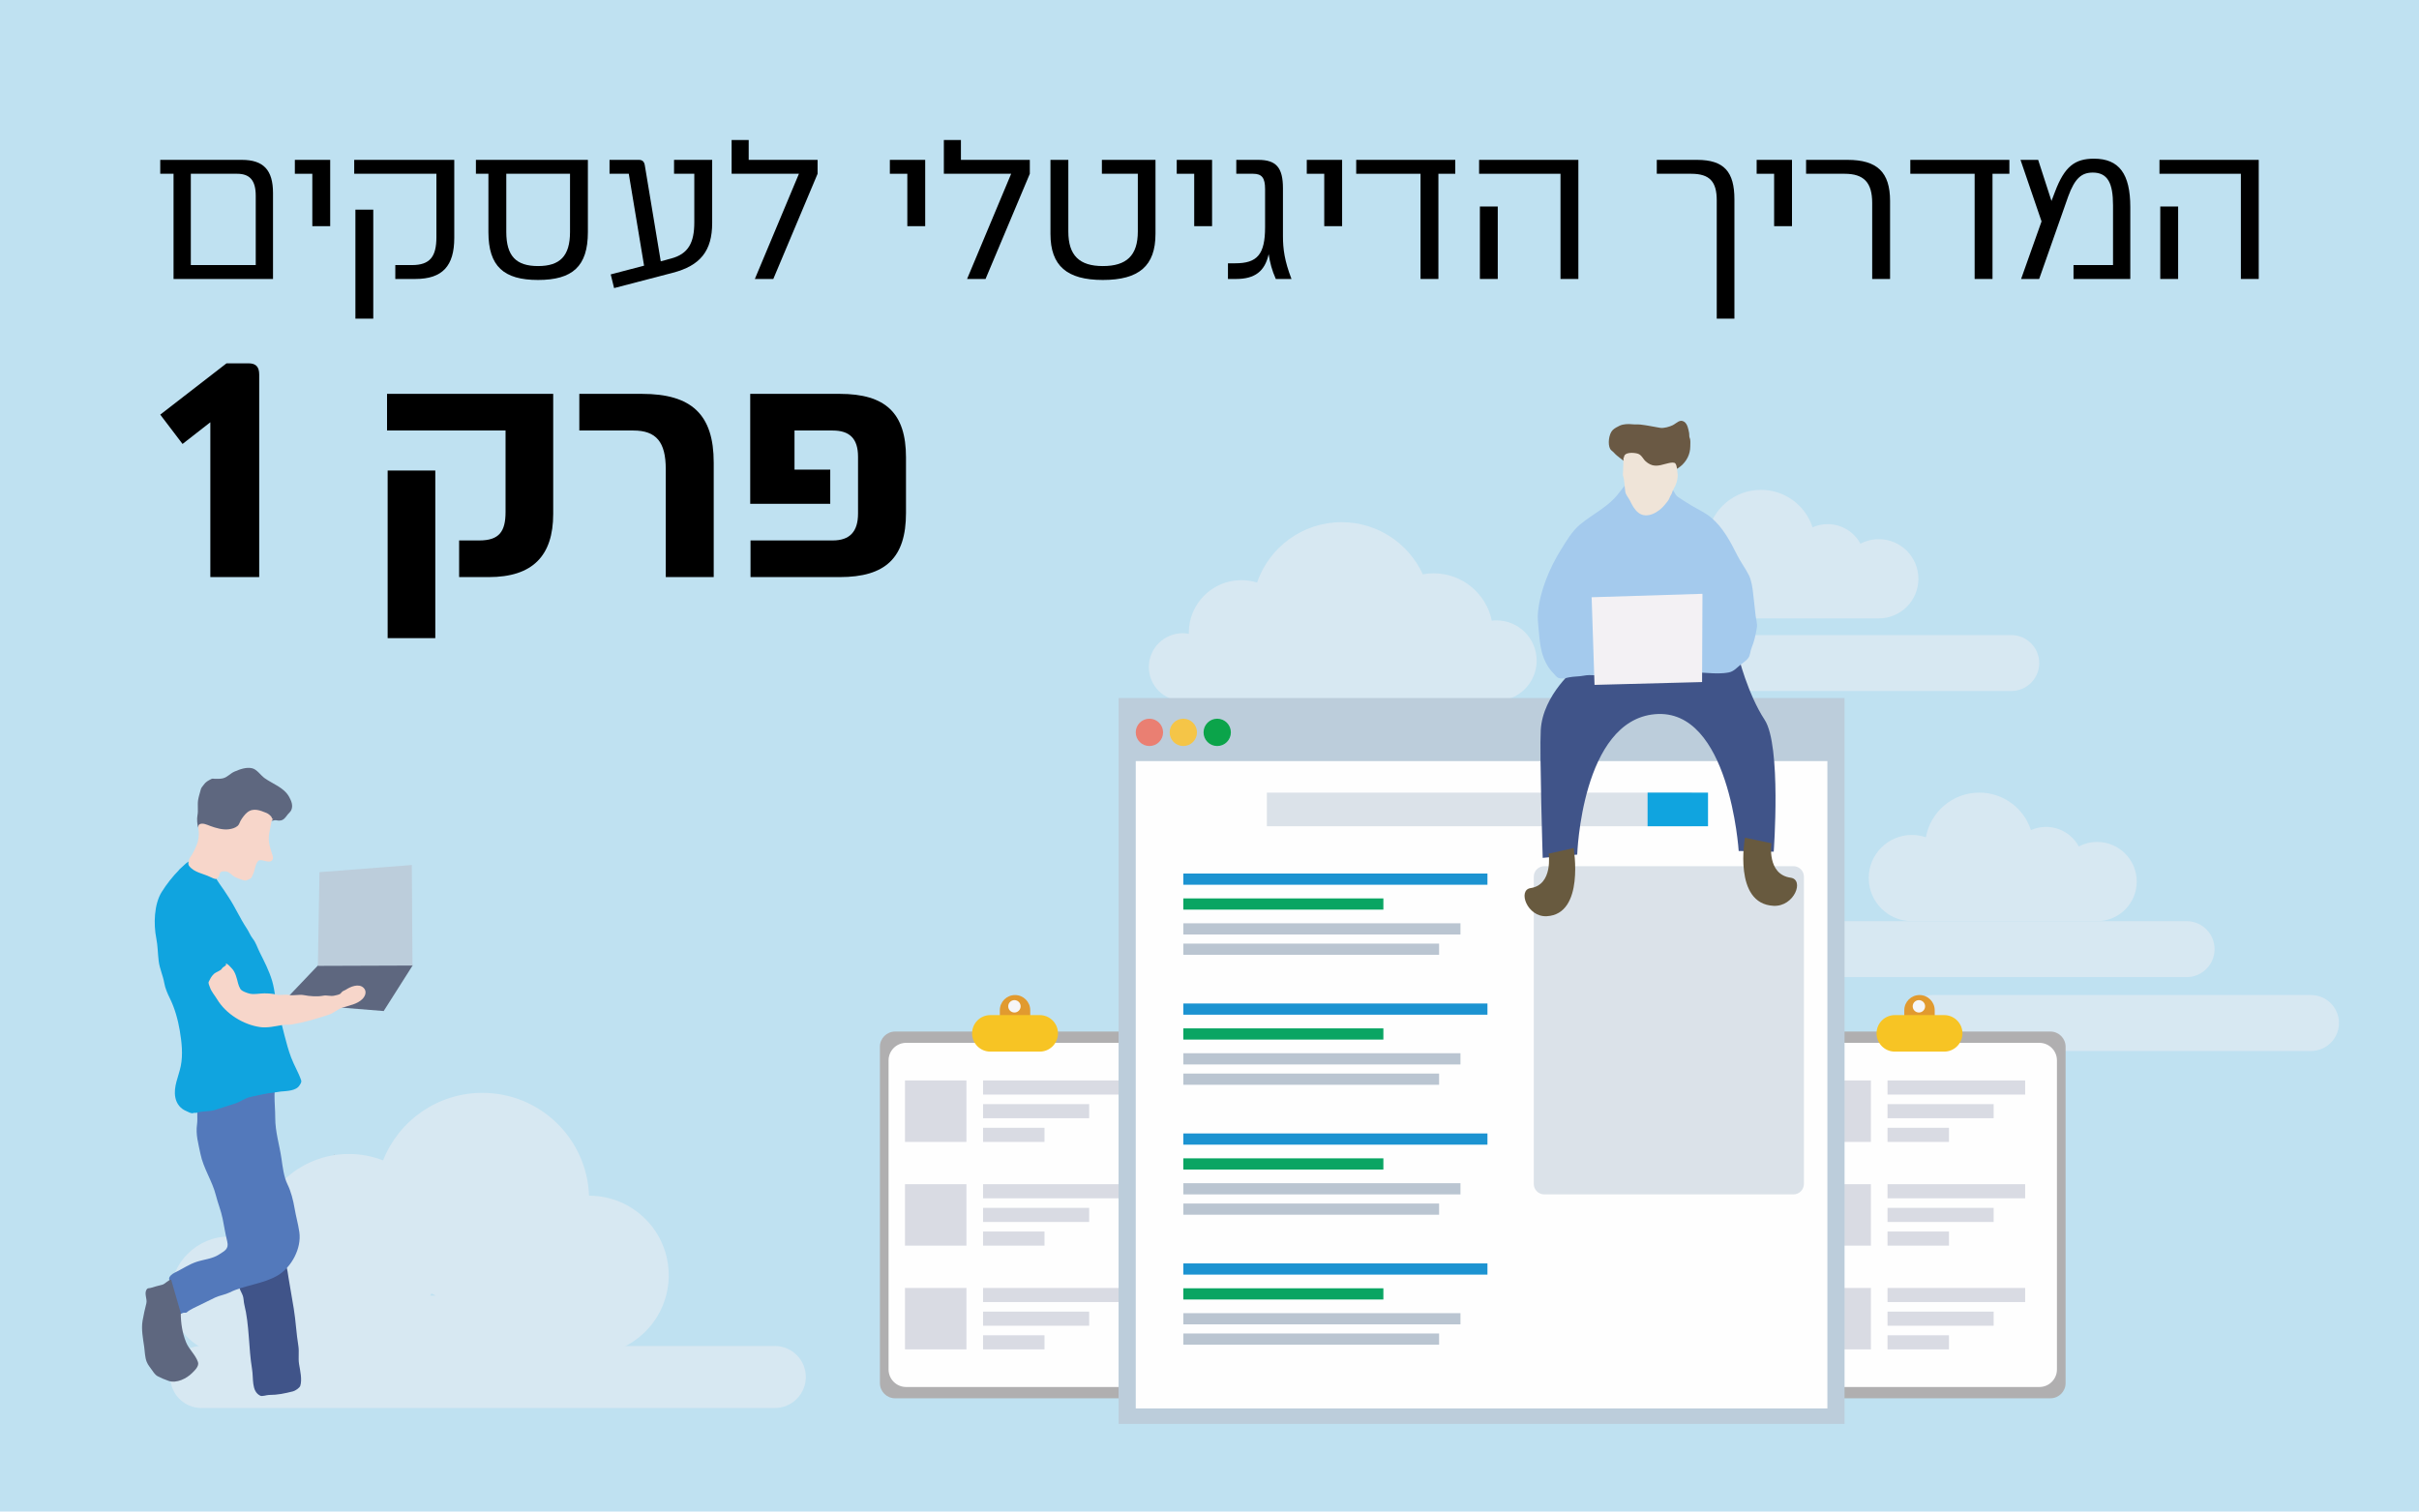 <?xml version="1.0" encoding="UTF-8"?>
<!DOCTYPE svg PUBLIC "-//W3C//DTD SVG 1.0//EN" "http://www.w3.org/TR/2001/REC-SVG-20010904/DTD/svg10.dtd">
<!-- Creator: CorelDRAW 2018 (64-Bit) -->
<svg xmlns="http://www.w3.org/2000/svg" xml:space="preserve" width="282.222mm" height="176.389mm" version="1.0" style="shape-rendering:geometricPrecision; text-rendering:geometricPrecision; image-rendering:optimizeQuality; fill-rule:evenodd; clip-rule:evenodd"
viewBox="0 0 28222.2 17638.88"
 xmlns:xlink="http://www.w3.org/1999/xlink">
 <defs>
  <style type="text/css">
   <![CDATA[
    .fil9 {fill:#FEFEFE}
    .fil27 {fill:#F7D6CA}
    .fil10 {fill:#EA7F72}
    .fil11 {fill:#F5C547}
    .fil22 {fill:#F3F1F4}
    .fil21 {fill:#EFE4D8}
    .fil0 {fill:#BFE1F1}
    .fil8 {fill:#BCCDDB}
    .fil28 {fill:#A98181}
    .fil19 {fill:#A4CAED}
    .fil20 {fill:#6A5944}
    .fil23 {fill:#685A3F}
    .fil26 {fill:#5E677F}
    .fil24 {fill:#5379BB}
    .fil25 {fill:#10A4DF}
    .fil12 {fill:#0BA44A}
    .fil18 {fill:#405489}
    .fil2 {fill:#FEFEFE;fill-rule:nonzero}
    .fil5 {fill:#F7C424;fill-rule:nonzero}
    .fil6 {fill:#F6F6F8;fill-rule:nonzero}
    .fil4 {fill:#E19A2F;fill-rule:nonzero}
    .fil16 {fill:#DBE2E9;fill-rule:nonzero}
    .fil3 {fill:#D9DBE3;fill-rule:nonzero}
    .fil7 {fill:#D7E8F2;fill-rule:nonzero}
    .fil15 {fill:#BAC5D1;fill-rule:nonzero}
    .fil1 {fill:#B0AFB0;fill-rule:nonzero}
    .fil17 {fill:#10A4DF;fill-rule:nonzero}
    .fil13 {fill:#1C93D1;fill-rule:nonzero}
    .fil14 {fill:#0AA563;fill-rule:nonzero}
    .fil29 {fill:black;fill-rule:nonzero}
   ]]>
  </style>
 </defs>
 <g id="Layer_x0020_1">
  <polygon class="fil0" points="-0.01,17638.9 28222.21,17638.9 28222.21,0 -0.01,0 "/>
  <path class="fil1" d="M13369.67 16317.44l-2926.73 0c-97.88,0 -177.1,-79.35 -177.1,-177.17l0 -3925.23c0,-97.82 79.22,-177.16 177.1,-177.16l2926.73 0c97.75,0 177.1,79.34 177.1,177.16l0 3925.23c0,97.82 -79.35,177.17 -177.1,177.17z"/>
  <path class="fil2" d="M13240.92 16185.74l-2669.29 0c-113.16,0 -204.9,-91.74 -204.9,-204.88l0 -3606.4c0,-113.15 91.74,-204.88 204.9,-204.88l2669.29 0c113.15,0 204.88,91.73 204.88,204.88l0 3606.4c0,113.14 -91.73,204.88 -204.88,204.88z"/>
  <polygon class="fil3" points="10558.39,13325.44 11275.31,13325.44 11275.31,12608.5 10558.39,12608.5 "/>
  <polygon class="fil3" points="11469.21,12773.09 13074.95,12773.09 13074.95,12608.5 11469.21,12608.5 "/>
  <polygon class="fil3" points="11469.21,13049.27 12707.32,13049.27 12707.32,12884.68 11469.21,12884.68 "/>
  <polygon class="fil3" points="11469.21,13325.44 12186.08,13325.44 12186.08,13160.84 11469.21,13160.84 "/>
  <polygon class="fil3" points="10558.39,14536.09 11275.31,14536.09 11275.31,13819.22 10558.39,13819.22 "/>
  <polygon class="fil3" points="11469.21,13983.8 13074.95,13983.8 13074.95,13819.21 11469.21,13819.21 "/>
  <polygon class="fil3" points="11469.21,14259.98 12707.32,14259.98 12707.32,14095.41 11469.21,14095.41 "/>
  <polygon class="fil3" points="11469.21,14536.09 12186.08,14536.09 12186.08,14371.5 11469.21,14371.5 "/>
  <polygon class="fil3" points="10558.39,15746.82 11275.31,15746.82 11275.31,15029.86 10558.39,15029.86 "/>
  <polygon class="fil3" points="11469.21,15194.53 13074.95,15194.53 13074.95,15029.86 11469.21,15029.86 "/>
  <polygon class="fil3" points="11469.21,15470.69 12707.32,15470.69 12707.32,15306.04 11469.21,15306.04 "/>
  <polygon class="fil3" points="11469.21,15746.82 12186.08,15746.82 12186.08,15582.22 11469.21,15582.22 "/>
  <path class="fil4" d="M11842.29 11611.79l0 0c-98.03,0 -177.43,79.42 -177.43,177.43l0 71.28c0,98.03 79.4,177.38 177.43,177.38 97.96,0 177.38,-79.35 177.38,-177.38l0 -71.28c0,-98.01 -79.42,-177.43 -177.38,-177.43z"/>
  <path class="fil5" d="M12130.33 11845.9l-576.07 0c-117.68,0 -213.09,95.4 -213.09,213.07 0,117.68 95.41,213.02 213.09,213.02l576.07 0c117.6,0 213.07,-95.34 213.07,-213.02 0,-117.67 -95.47,-213.07 -213.07,-213.07z"/>
  <path class="fil6" d="M11907.69 11743.36c0,39.97 -32.45,72.33 -72.42,72.33 -39.97,0 -72.32,-32.36 -72.32,-72.33 0,-39.97 32.35,-72.34 72.32,-72.34 39.97,0 72.42,32.37 72.42,72.34z"/>
  <path class="fil7" d="M25510.72 11402.58l-4290.12 0c-180.31,0 -326.42,-146.19 -326.42,-326.44 0,-180.31 146.11,-326.5 326.42,-326.5l4290.12 0c180.3,0 326.42,146.19 326.42,326.5 0,180.25 -146.12,326.44 -326.42,326.44z"/>
  <path class="fil7" d="M23465 8064.04l-4290.19 0c-180.25,0 -326.42,-146.11 -326.42,-326.44 0,-180.3 146.17,-326.42 326.42,-326.42l4290.19 0c180.25,0 326.42,146.12 326.42,326.42 0,180.33 -146.17,326.44 -326.42,326.44z"/>
  <path class="fil7" d="M26962.09 12264.71l-4418.47 0c-180.25,0 -326.42,-146.17 -326.42,-326.5 0,-180.31 146.17,-326.42 326.42,-326.42l4418.47 0c180.31,0 326.43,146.11 326.43,326.42 0,180.33 -146.12,326.5 -326.43,326.5z"/>
  <path class="fil7" d="M17458.6 7239.58c-18.28,0 -36.24,1.3 -53.99,3.35 -64.68,-315.3 -343.72,-552.42 -678.15,-552.42 -43.18,0 -85.43,4.19 -126.46,11.72 -164.65,-358.99 -526.92,-608.5 -947.77,-608.5 -457.4,0 -845.69,294.65 -986.1,704.43 -57.99,-18.22 -119.71,-28.05 -183.65,-28.05 -338.42,0 -612.77,274.34 -612.77,612.69l0.39 13.45c-23.38,-4.33 -47.38,-6.89 -72,-6.89 -217.92,0 -394.57,176.65 -394.57,394.64 0,217.92 176.65,394.57 394.57,394.57l3660.5 0c259.28,0 469.47,-210.2 469.47,-469.53 0,-259.26 -210.19,-469.46 -469.47,-469.46z"/>
  <path class="fil7" d="M24466.89 9825.13c-77.25,0 -150.06,19.07 -214.06,52.62 -73.45,-135.88 -217.14,-228.21 -382.46,-228.21 -62.57,0 -122,13.37 -175.79,37.22 -82.63,-253.71 -320.93,-437.17 -602.22,-437.17 -311.54,0 -570.36,225.06 -623.24,521.49 -51.37,-17.75 -106.53,-27.45 -163.94,-27.45 -277.8,0 -503,225.2 -503,503.02 0,277.79 225.2,502.99 503,502.99l2161.71 0c255.34,0 462.24,-206.9 462.24,-462.19 0,-255.32 -206.9,-462.32 -462.24,-462.32z"/>
  <path class="fil7" d="M21919.4 6292.08c-77.32,0 -150.05,19 -214.06,52.54 -73.45,-135.83 -217.14,-228.15 -382.46,-228.15 -62.57,0 -122.06,13.3 -175.79,37.14 -82.63,-253.69 -320.93,-437.08 -602.22,-437.08 -311.54,0 -570.36,225.05 -623.23,521.42 -51.43,-17.7 -106.54,-27.47 -164.01,-27.47 -277.81,0 -503.01,225.2 -503.01,503.02 0,277.89 225.2,503.09 503.01,503.09l2161.77 0c255.27,0 462.25,-207 462.25,-462.27 0,-255.34 -206.98,-462.24 -462.25,-462.24z"/>
  <path class="fil1" d="M23922.01 16317.44l-2926.74 0c-97.88,0 -177.09,-79.35 -177.09,-177.17l0 -3925.23c0,-97.82 79.21,-177.16 177.09,-177.16l2926.74 0c97.75,0 177.09,79.34 177.09,177.16l0 3925.23c0,97.82 -79.34,177.17 -177.09,177.17z"/>
  <path class="fil2" d="M23793.26 16185.74l-2669.29 0c-113.17,0 -204.9,-91.74 -204.9,-204.88l0 -3606.4c0,-113.15 91.73,-204.88 204.9,-204.88l2669.29 0c113.15,0 204.88,91.73 204.88,204.88l0 3606.4c0,113.14 -91.73,204.88 -204.88,204.88z"/>
  <polygon class="fil3" points="21110.72,13325.44 21827.65,13325.44 21827.65,12608.5 21110.72,12608.5 "/>
  <polygon class="fil3" points="22021.55,12773.09 23627.29,12773.09 23627.29,12608.5 22021.55,12608.5 "/>
  <polygon class="fil3" points="22021.55,13049.27 23259.65,13049.27 23259.65,12884.68 22021.55,12884.68 "/>
  <polygon class="fil3" points="22021.55,13325.44 22738.42,13325.44 22738.42,13160.84 22021.55,13160.84 "/>
  <polygon class="fil3" points="21110.72,14536.09 21827.65,14536.09 21827.65,13819.22 21110.72,13819.22 "/>
  <polygon class="fil3" points="22021.55,13983.8 23627.29,13983.8 23627.29,13819.21 22021.55,13819.21 "/>
  <polygon class="fil3" points="22021.55,14259.98 23259.65,14259.98 23259.65,14095.41 22021.55,14095.41 "/>
  <polygon class="fil3" points="22021.55,14536.09 22738.42,14536.09 22738.42,14371.5 22021.55,14371.5 "/>
  <polygon class="fil3" points="21110.72,15746.82 21827.65,15746.82 21827.65,15029.86 21110.72,15029.86 "/>
  <polygon class="fil3" points="22021.55,15194.53 23627.29,15194.53 23627.29,15029.86 22021.55,15029.86 "/>
  <polygon class="fil3" points="22021.55,15470.69 23259.65,15470.69 23259.65,15306.04 22021.55,15306.04 "/>
  <polygon class="fil3" points="22021.55,15746.82 22738.42,15746.82 22738.42,15582.22 22021.55,15582.22 "/>
  <path class="fil4" d="M22394.63 11611.79l0 0c-98.03,0 -177.43,79.42 -177.43,177.43l0 71.28c0,98.03 79.4,177.38 177.43,177.38 97.95,0 177.37,-79.35 177.37,-177.38l0 -71.28c0,-98.01 -79.42,-177.43 -177.37,-177.43z"/>
  <path class="fil5" d="M22682.66 11845.9l-576.06 0c-117.68,0 -213.09,95.4 -213.09,213.07 0,117.68 95.41,213.02 213.09,213.02l576.06 0c117.6,0 213.07,-95.34 213.07,-213.02 0,-117.67 -95.47,-213.07 -213.07,-213.07z"/>
  <path class="fil6" d="M22460.02 11743.36c0,39.97 -32.44,72.33 -72.41,72.33 -39.97,0 -72.33,-32.36 -72.33,-72.33 0,-39.97 32.36,-72.34 72.33,-72.34 39.97,0 72.41,32.37 72.41,72.34z"/>
  <polygon class="fil8" points="13050.36,16615.82 21520.24,16615.82 21520.24,8145.95 13050.36,8145.95 "/>
  <polygon class="fil9" points="13250.73,16435.9 21319.93,16435.9 21319.93,8881.69 13250.73,8881.69 "/>
  <path class="fil10" d="M13569.55 8546.48c0,88.06 -71.36,159.41 -159.41,159.41 -88.06,0 -159.41,-71.35 -159.41,-159.41 0,-88 71.35,-159.36 159.41,-159.36 88.05,0 159.41,71.36 159.41,159.36z"/>
  <path class="fil11" d="M13965.05 8546.48c0,88.06 -71.43,159.41 -159.41,159.41 -88.08,0 -159.36,-71.35 -159.36,-159.41 0,-88 71.28,-159.36 159.36,-159.36 87.98,0 159.41,71.36 159.41,159.36z"/>
  <path class="fil12" d="M14360.53 8546.48c0,88.06 -71.34,159.41 -159.42,159.41 -88,0 -159.34,-71.35 -159.34,-159.41 0,-88 71.34,-159.36 159.34,-159.36 88.08,0 159.42,71.36 159.42,159.36z"/>
  <polygon class="fil13" points="13805.64,10324.67 17353.85,10324.67 17353.85,10193.88 13805.64,10193.88 "/>
  <polygon class="fil14" points="13805.64,10614.93 16139.76,10614.93 16139.76,10484.14 13805.64,10484.14 "/>
  <polygon class="fil15" points="13805.64,10905.19 17039.05,10905.19 17039.05,10774.33 13805.64,10774.33 "/>
  <polygon class="fil15" points="13805.64,11142.26 16789.76,11142.26 16789.76,11011.47 13805.64,11011.47 "/>
  <polygon class="fil13" points="13805.64,11841.24 17353.85,11841.24 17353.85,11710.45 13805.64,11710.45 "/>
  <polygon class="fil14" points="13805.64,12131.5 16139.76,12131.5 16139.76,12000.71 13805.64,12000.71 "/>
  <polygon class="fil15" points="13805.64,12421.76 17039.05,12421.76 17039.05,12290.93 13805.64,12290.93 "/>
  <polygon class="fil15" points="13805.64,12658.83 16789.76,12658.83 16789.76,12528.04 13805.64,12528.04 "/>
  <polygon class="fil13" points="13805.64,13357.81 17353.85,13357.81 17353.85,13227.02 13805.64,13227.02 "/>
  <polygon class="fil14" points="13805.64,13648.07 16139.76,13648.07 16139.76,13517.32 13805.64,13517.32 "/>
  <polygon class="fil15" points="13805.64,13938.33 17039.05,13938.33 17039.05,13807.5 13805.64,13807.5 "/>
  <polygon class="fil15" points="13805.64,14175.4 16789.76,14175.4 16789.76,14044.63 13805.64,14044.63 "/>
  <polygon class="fil13" points="13805.64,14874.36 17353.85,14874.36 17353.85,14743.61 13805.64,14743.61 "/>
  <polygon class="fil14" points="13805.64,15164.64 16139.76,15164.64 16139.76,15033.85 13805.64,15033.85 "/>
  <polygon class="fil15" points="13805.64,15454.83 17039.05,15454.83 17039.05,15324.07 13805.64,15324.07 "/>
  <polygon class="fil15" points="13805.64,15691.97 16789.76,15691.97 16789.76,15561.18 13805.64,15561.18 "/>
  <path class="fil16" d="M20923.27 13938.33l-2906.03 0c-67.81,0 -122.84,-55.03 -122.84,-122.84l0 -3584.58c0,-67.88 55.03,-122.86 122.84,-122.86l2906.03 0c67.81,0 122.86,54.98 122.86,122.86l0 3584.58c0,67.81 -55.05,122.84 -122.86,122.84z"/>
  <polygon class="fil16" points="14780.33,9642 19737.8,9642 19737.8,9249.62 14780.33,9249.62 "/>
  <polygon class="fil17" points="19222.19,9642 19927.34,9642 19927.34,9249.62 19222.19,9249.62 "/>
  <path class="fil18" d="M18397.34 7785.19c0,0 -399.1,315.94 -421.78,737.24 -14.47,268.64 23.01,1488.65 23.01,1488.65l402.63 -38.18c0,0 50.84,-1562.11 906.17,-1638.52 871.76,-77.71 977.72,1596.45 977.72,1596.45l408.59 8.19c0,0 91.48,-1238.44 -106.22,-1539.77 -197.74,-301.33 -306.51,-744.26 -306.51,-744.26l-1883.61 130.2z"/>
  <path class="fil19" d="M18986.96 5620.86c0,10.68 -15.06,24.83 -21.54,33.49 -26.49,35.31 -54.59,67.29 -81.39,102.99 -117.48,156.66 -299.44,238.31 -449.93,363.79 -93.97,78.28 -156.87,188.29 -220.23,289.54 -133.93,214.31 -245.05,478.88 -270.4,732.33 -6.56,65.06 0.72,134.45 7.13,198.66 13.37,133.6 20.11,262.61 81.44,385.34 26.02,52.08 52.56,90.88 93.31,131.63 16.57,16.58 34.48,44.94 57.47,52.61 44.61,14.94 78.95,1.97 124.42,-7.15 55.5,-11.07 114.41,-7.98 169.96,-19.13 84.53,-16.9 173.51,4.66 258.49,-4.77 96.45,-10.75 204.23,-28.9 301.53,-19.21 210.4,21.1 431.19,9.12 641.39,-11.92 162.88,-16.31 332.01,29.81 493.06,-2.41 59.36,-11.87 98.03,-61.54 143.55,-95.73 29.1,-21.77 60.08,-43.31 81.39,-71.82 24.88,-33.16 22.6,-80.46 38.33,-117.22 31.5,-73.71 49.13,-158.69 62.16,-236.99 7.81,-46.4 -8.71,-93.7 -14.28,-138.78 -10.68,-85.04 -20.24,-170.69 -28.75,-256.05 -6.76,-67.75 -19.59,-156.53 -50.26,-217.8 -40.56,-81.19 -96.06,-153.85 -136.42,-234.56 -78.43,-156.93 -167.21,-324.01 -303.95,-437.96 -68.53,-57.13 -159.02,-98.34 -234.5,-143.68 -51.37,-30.74 -101.82,-63.04 -150.83,-95.67 -41.87,-27.97 -51.17,-92.59 -95.73,-114.93 -54.77,-27.32 -159.1,-68 -236.94,-55.03 -60.86,10.16 -124.62,16.17 -184.3,31.13 -21.17,5.31 -54.58,21.54 -71.82,21.54l-2.36 -62.24z"/>
  <path class="fil20" d="M18970.91 5402.94c-44.55,-44.42 -99.45,-72.54 -141.99,-121.15 -13.3,-15.21 -33.34,-25.5 -43.24,-43.26 -30.33,-54.56 -16.25,-174.21 29.42,-219.81 20.97,-20.97 56.23,-39.71 83.03,-51.97 42.31,-19.18 101.02,-20.5 145.44,-15.58 32.04,3.6 64.88,-0.07 96.97,3.47 77.14,8.58 153.32,25.54 228.41,38.06 44.23,7.34 113.82,-14.47 147.18,-31.11 43.03,-21.56 82.61,-73.59 133.26,-39.78 38.93,25.89 48.62,87.27 57.13,129.73 3.34,16.85 -0.65,43.7 6.89,58.91 12.06,24.04 6.95,69.39 6.95,96.97 0,190.73 -177.77,328.73 -366.93,309.78 -52.29,-5.23 -117.48,-20.7 -166.23,-41.54 -39.51,-16.96 -77.58,-43.76 -117.68,-57.13 -39.51,-13.17 -69.65,-55.37 -114.26,-55.37l15.65 39.78z"/>
  <path class="fil21" d="M18941.42 5338.92c0,53.34 -5.16,104.51 -5.16,157.52 0,16.51 -5.19,41.73 0,57.13 18.33,55.03 16.12,126.19 25.94,185.16 6.02,36.1 37.67,70.18 53.66,102.15 27.32,54.59 50.26,103.21 98.68,141.92 99.72,79.75 241.19,-8.51 306.38,-90.03 23.13,-28.88 48.61,-54.12 60.53,-90.02 6.09,-18.15 21.23,-34.53 26.02,-53.6 7.01,-27.97 28.31,-58.04 39.84,-84.85 17.55,-41.08 31.78,-96.24 24.18,-141.91 -6.29,-37.56 -3.54,-81.45 -24.18,-112.5 -12.31,-18.56 -55.49,-10.36 -72.73,-6.95 -66.44,13.3 -127.58,42.98 -195.57,25.95 -32.45,-8.06 -76.8,-37.09 -96.99,-64.02 -22.74,-30.33 -40.03,-62.37 -81.32,-72.66 -45.39,-11.35 -154.02,-18.74 -154.02,46.71l-5.26 0z"/>
  <polygon class="fil22" points="18569.4,6969.62 18603.2,7992.22 19858.08,7959.4 19862.46,6929.6 "/>
  <path class="fil23" d="M18068.35 9961.88c0,0 53.92,362.33 -211.25,401.91 -153.63,22.86 -40.49,340 188.45,328.07 446.72,-23.27 313.79,-795.17 313.79,-795.17l-290.99 65.19z"/>
  <path class="fil23" d="M20667.22 9840.53c0,0 -57.34,362.47 224.34,402.05 162.94,22.86 42.85,340 -200.11,328.06 -474.24,-23.31 -333.18,-795.23 -333.18,-795.23l308.95 65.12z"/>
  <path class="fil7" d="M2349.15 16430.74l6690.53 0c199.8,0 361.83,-161.95 361.83,-361.81 0,-199.85 -162.03,-361.79 -361.83,-361.79l-6690.53 0c-199.86,0 -361.81,161.94 -361.81,361.79 0,199.86 161.95,361.81 361.81,361.81z"/>
  <path class="fil7" d="M5018.61 15119.71l65.8 0c-17.13,-8.27 -34.14,-16.92 -50.75,-26 -4.88,8.71 -9.96,17.44 -15.05,26zm-2340.56 -690.7c106.38,0 206.76,24.76 296.74,67.68 35.2,-574.78 512.33,-1030.2 1096.05,-1030.2 140.6,0 274.88,26.72 398.41,74.87 182.41,-461.56 632.16,-788.21 1158.59,-788.21 672.69,0 1220.55,533.39 1244.41,1200.33l1.14 -0.06c512.82,0 928.54,415.68 928.54,928.53 0,512.78 -415.72,928.53 -928.54,928.53l-4195.34 0c-381.47,0 -690.71,-309.3 -690.71,-690.77 0,-381.49 309.24,-690.7 690.71,-690.7z"/>
  <path class="fil18" d="M3325.97 14727.99c0,-7.55 9.14,38.56 14.02,50.68 14.31,35.74 18.88,88.17 25.34,126.67 20.26,121.7 41.55,243.5 61.95,365.86 23.96,143.93 29.47,289.39 53.46,433.41 11.61,69.56 -3.22,143.99 8.42,213.86 11.75,70.36 37.83,182 14.08,253.3 -8.42,25.2 -58.61,58.24 -84.38,64.7 -97.02,24.25 -177.35,42.2 -281.49,42.2 -25.71,0 -78,20.18 -101.3,8.48 -104.72,-52.34 -76.68,-198.46 -95.72,-312.4 -40.89,-245.75 -29.91,-510.89 -90.04,-751.41 -8.28,-33.12 -6.18,-69.06 -16.86,-101.3 -19.46,-58.18 -82.12,-128.99 -22.5,-188.61 103.54,-103.54 214.89,-188.09 362.96,-225.12 34.71,-8.64 140.74,1.09 140.74,33.76l11.32 -14.08z"/>
  <path class="fil24" d="M2301.81 12952.12c0,-2.32 0,37.84 0,50.69 0,35.65 2.3,79.74 -2.76,115.32 -17.73,123.82 15.83,228.33 39.36,346.18 33.9,169.21 138.85,318.81 180.16,484.09 23.1,92.59 60.28,180.39 78.8,272.98 17.36,86.85 31.95,178.66 53.44,264.57 22.81,91.27 -31.95,111.41 -92.8,152 -79.02,52.64 -178.51,58.52 -264.64,87.2 -85.62,28.55 -153.22,75.24 -227.95,112.64 -38.49,19.25 -71.82,33.93 -89.98,70.37 -9.3,18.38 9.95,50.99 16.84,64.63 24.34,48.81 28.62,111.27 47.78,168.93 22.01,65.79 13.88,146.03 56.3,188.58 7.33,7.21 31.21,-5.72 36.6,-8.48 14.46,-7.2 36.52,2.9 47.85,-8.44 14.3,-14.31 47.05,-33.39 70.38,-45.02 86.62,-43.35 175.16,-84.75 258.88,-126.64 45.18,-22.58 116.84,-33.12 168.92,-59.12 171.46,-85.76 393.6,-98.26 562.89,-199.79 159.77,-95.84 277.27,-315.96 250.47,-503.76 -13.65,-95.56 -40.45,-186.57 -56.28,-281.41 -14.6,-87.28 -42.27,-197.08 -81.71,-275.82 -42.84,-85.9 -57,-205.3 -70.3,-298.33 -23.59,-165.28 -73.2,-309.79 -73.2,-481.32 0,-85.33 -8.42,-170.43 -8.42,-256.07 0,-29.85 2.84,-57.95 2.84,-87.28 0,-14.02 0,-56.28 0,-42.2l-903.47 295.5z"/>
  <path class="fil25" d="M2085.74 10152.3l-1.3 -0.37 1.3 0.37zm444.67 114.59c-2.76,-19.1 -13.59,-52.57 -17.29,-67.39 -6.96,-27.9 -2.54,-57.74 -9.51,-85.7 -17.5,-70.07 -111.76,-114.08 -179.08,-102.91 -60.93,10.17 -125.42,34.07 -169.58,78.15 -14.88,14.88 -32.9,29.04 -47.63,43.78l-21.58 19.48 15.54 4.42 -13.36 -3.05c-73.26,73.27 -145.16,165.37 -201.22,255.12 -90.41,144.59 -95.78,378.22 -63.26,540.74 17.36,86.77 17.15,178.93 28.1,266.81 10.97,87.86 51.2,171.52 65.5,257.5 9.16,54.7 38.5,123.76 63.26,173.21 58.03,116.2 95.87,252.07 117.07,379.22 22.52,135.37 38.85,278.36 11.61,414.39 -23.59,118.22 -88.43,240.87 -63.17,367.45 15.11,75.38 61.01,131.09 131.08,159.19 18.65,7.47 57.01,32.32 79.59,21.05 10.54,-5.22 23.9,1.38 35.16,-2.38 71.02,-23.61 152.35,-11.7 222.36,-35.02 79.59,-26.57 155.48,-48.72 234.06,-74.93 57.66,-19.25 111.84,-62.68 173.2,-74.95 91.2,-18.16 182.06,-42.92 276.24,-51.49 25.94,-2.32 51.34,-9.3 77.28,-11.69 67.4,-6.11 180.45,-6.54 219.95,-72.54 10.46,-17.29 26.29,-35.96 18.82,-58.55 -30.51,-91.21 -82.42,-174.21 -117.07,-266.87 -62.74,-167.25 -93.83,-343.71 -145.17,-514.88 -37.09,-123.9 -40.37,-258.68 -77.19,-381.55 -34.79,-115.92 -91.65,-225.43 -145.17,-332.46 -25.92,-51.93 -43.79,-112.06 -79.59,-156.86 -28.69,-35.96 -44.67,-81.04 -70.23,-119.33 -78.87,-118.43 -135.35,-249.95 -215.31,-369.86 -34.44,-51.63 -66.01,-102.89 -103.05,-152.13 -10.91,-14.68 -19.68,-31.02 -30.36,-45.97z"/>
  <path class="fil26" d="M3116.17 9571.62c16.05,0 47.63,10.95 66.22,4.8 12.15,-4.08 33.84,-6.55 46.85,-3.28 17.65,4.43 44.51,4 61.37,-3.19 34.27,-14.67 46.4,-43.06 69.5,-69.51 13.73,-15.61 30.36,-28.91 38.78,-48.44 22.79,-53.15 -0.08,-107.03 -25.86,-153.45 -60.99,-109.8 -189.32,-149.08 -285.91,-218.08 -45.31,-32.38 -88.74,-101.01 -143.79,-114.74 -68.98,-17.21 -145.74,11.92 -208.43,38.78 -47.49,20.34 -80.81,64.64 -132.44,77.57 -29.85,7.47 -61.59,6.46 -93.69,6.46 -9.3,0 -30.42,-4.22 -38.78,0 -39.73,19.83 -70.67,34.85 -96.96,74.29 -9.14,13.8 -24.91,28.47 -29.04,45.25 -10.61,42.26 -25.06,82.43 -32.32,125.98 -9.86,59.19 3.7,123.68 -8.05,182.58 -7.35,36.89 -4.08,112.99 11.32,143.79 11.4,22.81 47.63,25.42 67.83,35.51 59.04,29.56 117.79,60.93 184.18,77.56 36.95,9.22 80.96,6.47 119.52,6.47 100.8,0 201.73,-12.79 276.25,-87.29 35.88,-35.88 84.75,-121.06 143.71,-121.06 7.41,0 66.24,-10.02 66.24,-1.67l-56.5 1.67z"/>
  <path class="fil27" d="M3187.33 9547.87c0,12.7 -18.79,26.43 -20.98,41.97 -11.17,77.85 -40.88,161.88 -27.46,242.33 7.21,43.35 19.91,87.45 33.93,129.2 7.55,22.8 20.83,52.94 4.86,74.37 -38.27,50.91 -130.49,-23.1 -164.85,11.26 -35.22,35.28 -38.27,110.52 -61.37,156.7 -6.03,12.14 -16.63,42.34 -29.04,48.52 -18.16,9.08 -30.86,15.62 -51.71,22.58 -14.08,4.65 -44.16,-7.18 -56.57,-11.26 -25.14,-8.42 -48.07,-16.84 -72.69,-29.11 -39.65,-19.82 -67.48,-66.24 -114.74,-66.24 -17.44,0 -32.4,-0.78 -46.77,6.46 -22.96,11.49 -15.98,43.44 -29.13,56.59 -7.04,7.04 -14.31,17.5 -20.98,24.17 -11.69,11.69 -66.16,-16.12 -75.96,-20.98 -80.32,-40.16 -189.12,-51.94 -247.13,-129.19 -14.96,-19.97 -8.42,-45.54 -3.19,-66.31 5.95,-23.96 25.92,-48.07 38.76,-69.43 20.86,-34.77 37.41,-72.75 53.24,-109.81 19.1,-44.65 29.64,-117.85 22.66,-166.43 -2.69,-18.81 -11.83,-59.49 8.05,-72.71 34.59,-23.07 92.53,5.17 126.01,17.81 63.6,23.82 148.73,48.64 218.08,38.78 38.12,-5.54 70.87,-14.02 101.81,-38.78 19.11,-15.4 24.85,-44.24 37.18,-64.72 19.33,-32.24 45.54,-69.35 75.9,-93.6 71.31,-57.09 151.84,-22.07 222.94,6.46 23.1,9.22 42.78,28.18 54.9,40.39l16.12 32.24 8.13 -11.26z"/>
  <path class="fil26" d="M2109.13 15322.54c0,119.11 18.75,233.77 61.22,340.09 33.35,83.29 111.12,147.48 139.51,232.45 16.26,48.87 -40.66,99.78 -69.71,128.83 -61.88,61.88 -178.66,122.21 -272.55,90.84 -44.96,-15.03 -86.85,-33.9 -128.9,-54.96 -24.05,-11.98 -47,-44.08 -61.23,-65.44 -22.58,-33.85 -49.59,-61.51 -65.5,-101.37 -21.86,-54.55 -21.28,-117.15 -29.62,-175.38 -13.81,-97.17 -35.66,-204.21 -19.04,-304.22 11.34,-67.6 28.03,-139.71 44.38,-205.01 13.07,-51.91 -34.5,-123.88 10.6,-168.98 8.71,-8.71 28.18,-5.81 42.26,-10.6 42.55,-14.17 86.56,-24.77 130.95,-35.88 37.03,-9.23 71.82,-59.11 105.66,-59.11l111.97 388.74z"/>
  <path class="fil28" d="M3891.91 13469.97c7.12,0 8.5,2.84 8.5,-2.82l-8.5 2.82z"/>
  <polygon class="fil26" points="4476.43,11798.45 3294.23,11702.81 3719.07,11256.42 4815.64,11264.12 "/>
  <path class="fil27" d="M2631.07 11243.92c26.72,0 55.11,38.72 72.17,55.71 43.64,43.64 59.78,117.72 74.15,175.16 6.84,27.38 13.65,39.36 26.23,64.55 13.65,27.38 85.9,51.51 113.86,57.09 52.37,10.39 110.97,-4.14 164.93,-4.14 47.49,0 98.97,3.13 144.22,14.39 45.45,11.38 98.03,-5.17 144.22,4.14 56.71,11.32 118.66,-9.31 175.24,2.01 67.18,13.45 158.1,19.91 226.65,6.26 40.8,-8.21 85.62,9.95 125.7,0 23.18,-5.8 44.95,-8.13 65.95,-18.59 10.6,-5.37 18.94,-19.04 26.72,-26.8 10.75,-10.74 29.62,-14.88 41.17,-22.66 54.76,-36.46 153.53,-79.38 210.24,-22.65 39.88,39.79 20.4,95.07 -14.45,129.84 -61.8,61.79 -153.24,73.71 -234.92,100.95 -57.52,19.24 -98.48,62.37 -152.44,80.32 -139.13,46.4 -285.99,90.62 -434.86,115.38 -35.66,6.03 -73.49,0.29 -109.21,6.26 -82.07,13.65 -176.54,36.89 -261.66,24.68 -194.62,-27.73 -398.68,-152.06 -502.76,-325.56 -29.56,-49.15 -65.85,-86.27 -84.52,-142.18 -4.8,-14.53 -20.55,-45.47 -12.36,-61.8 16.06,-32.17 29.05,-60.07 57.75,-88.68 25.11,-25.11 83.14,-38.56 96.79,-65.87 7.99,-15.98 49.47,-32.38 49.47,-47.41l-8.28 -10.4z"/>
  <polygon class="fil8" points="4804.67,10094.27 4812.31,11267.53 3708.53,11271.44 3727.27,10178.01 "/>
  <path class="fil29" d="M2821.56 1865.65l-952 0 0 162.14 155.19 0 0 1227.64 1160.47 0 0 -1002.96c0,-271.01 -113.5,-386.82 -363.66,-386.82zm162.14 1227.64l-757.43 0 0 -1065.5 539.7 0c145.92,0 217.73,74.12 217.73,257.11l0 808.39z"/>
  <polygon id="1" class="fil29" points="3852.3,2639.29 3852.3,1865.65 3440,1865.65 3440,2027.79 3643.83,2027.79 3643.83,2639.29 "/>
  <path id="2" class="fil29" d="M5299.96 1865.65l-1167.41 0 0 162.14 958.95 0 0 741.22c0,224.68 -74.13,324.28 -284.91,324.28l-194.57 0 0 162.14 233.95 0c317.33,0 453.99,-152.88 453.99,-479.47l0 -910.31zm-1153.51 581.39l0 1271.65 208.46 0 0 -1271.65 -208.46 0z"/>
  <path id="3" class="fil29" d="M5552.43 1865.65l0 162.14 145.92 0 0 680.99c0,400.72 180.68,558.23 579.08,558.23 400.72,0 581.39,-157.51 581.39,-558.23l0 -843.13 -1306.39 0zm1097.92 840.82c0,282.59 -118.13,398.4 -372.92,398.4 -254.79,0 -370.61,-115.81 -370.61,-398.4l0 -678.68 743.53 0 0 678.68z"/>
  <path id="4" class="fil29" d="M7864.08 1865.65l0 162.14 236.26 0 0 567.49c0,236.27 -69.49,368.3 -271.01,421.57l-120.45 32.43 -185.3 -1116.46c-6.95,-48.64 -30.11,-67.17 -69.49,-67.17l-342.81 0 0 162.14 224.68 0 178.35 1072.45 -389.13 101.92 39.37 159.82 683.31 -178.36c321.97,-83.38 460.95,-254.79 460.95,-581.39l0 -736.58 -444.73 0z"/>
  <polygon id="5" class="fil29" points="8806.79,3255.43 9022.21,3255.43 9538.74,2027.79 9538.74,1865.65 8734.98,1865.65 8734.98,1634.02 8535.78,1634.02 8535.78,2027.79 9321.01,2027.79 "/>
  <polygon id="6" class="fil29" points="10794.15,2639.29 10794.15,1865.65 10381.85,1865.65 10381.85,2027.79 10585.68,2027.79 10585.68,2639.29 "/>
  <polygon id="7" class="fil29" points="11282.87,3255.43 11498.29,3255.43 12014.82,2027.79 12014.82,1865.65 11211.06,1865.65 11211.06,1634.02 11011.86,1634.02 11011.86,2027.79 11797.09,2027.79 "/>
  <path id="8" class="fil29" d="M13481.02 2729.63l0 -863.98 -625.41 0 0 162.14 419.25 0 0 674.04c0,280.28 -132.02,403.04 -407.66,403.04 -273.33,0 -403.04,-122.76 -403.04,-403.04l0 -836.18 -208.47 0 0 863.98c0,372.92 192.26,537.38 611.51,537.38 421.56,0 613.82,-164.46 613.82,-537.38z"/>
  <polygon id="9" class="fil29" points="14141.15,2639.29 14141.15,1865.65 13728.85,1865.65 13728.85,2027.79 13932.68,2027.79 13932.68,2639.29 "/>
  <path id="10" class="fil29" d="M15067.65 3255.43c-81.07,-210.78 -99.6,-349.76 -99.6,-500.32l0 -558.23c0,-240.89 -78.76,-331.23 -287.22,-331.23l-257.11 0 0 162.14 196.88 0c101.92,0 138.98,48.64 138.98,178.36l0 444.73c0,319.65 -92.65,421.56 -347.44,421.56l-85.71 0 0 182.99 94.97 0c220.05,0 335.87,-90.34 379.88,-289.54 16.21,101.92 37.06,185.31 83.38,289.54l182.99 0z"/>
  <polygon id="11" class="fil29" points="15658.29,2639.29 15658.29,1865.65 15245.99,1865.65 15245.99,2027.79 15449.82,2027.79 15449.82,2639.29 "/>
  <polygon id="12" class="fil29" points="16978.56,1865.65 15822.72,1865.65 15822.72,2027.79 16573.2,2027.79 16573.2,3255.43 16781.67,3255.43 16781.67,2027.79 16978.56,2027.79 "/>
  <path id="13" class="fil29" d="M18414.65 1865.65l-1158.15 0 0 162.14 949.68 0 0 1227.64 208.47 0 0 -1389.78zm-1148.89 544.33l0 845.45 208.47 0 0 -845.45 -208.47 0z"/>
  <path id="14" class="fil29" d="M20029.09 3718.69l206.15 0 0 -1392.1c0,-321.96 -120.45,-460.94 -435.47,-460.94l-470.21 0 0 162.14 400.72 0c217.74,0 298.81,92.65 298.81,310.39l0 1380.51z"/>
  <polygon id="15" class="fil29" points="20906.95,2639.29 20906.95,1865.65 20494.65,1865.65 20494.65,2027.79 20698.48,2027.79 20698.48,2639.29 "/>
  <path id="16" class="fil29" d="M21842.71 3255.43l208.47 0 0 -910.31c0,-335.86 -150.56,-479.47 -495.69,-479.47l-484.11 0 0 162.14 449.37 0c224.68,0 321.96,101.92 321.96,340.5l0 887.14z"/>
  <polygon id="17" class="fil29" points="23443.26,1865.65 22287.42,1865.65 22287.42,2027.79 23037.9,2027.79 23037.9,3255.43 23246.37,3255.43 23246.37,2027.79 23443.26,2027.79 "/>
  <path id="18" class="fil29" d="M24429.99 1851.75c-222.37,0 -342.82,90.34 -454,384.51l-41.69 108.86 -155.19 -479.47 -206.15 0 245.52 718.05 -238.58 671.73 210.79 0 338.18 -961.26c78.75,-217.74 159.82,-280.28 287.22,-280.28 173.72,0 236.26,122.77 236.26,379.88l0 699.52 -460.94 0 0 162.14 662.46 0 0 -838.5c0,-386.82 -129.71,-565.18 -423.88,-565.18z"/>
  <path id="19" class="fil29" d="M26352.5 1865.65l-1158.15 0 0 162.14 949.68 0 0 1227.64 208.47 0 0 -1389.78zm-1148.89 544.33l0 845.45 208.47 0 0 -845.45 -208.47 0z"/>
  <path class="fil29" d="M2899.44 4239.88l-256.58 0 -773.3 598.69 260.14 342.11 324.29 -253.02 0 1806.75 570.18 0 0 -2362.67c0,-92.66 -39.2,-131.86 -124.73,-131.86z"/>
  <path id="1" class="fil29" d="M6454.14 4596.24l-1938.61 0 0 427.64 1382.68 0 0 951.48c0,228.07 -74.83,331.42 -306.47,331.42l-235.19 0 0 427.63 345.67 0c509.59,0 751.92,-245.89 751.92,-737.67l0 -1400.5zm-1931.48 894.47l0 1956.42 555.92 0 0 -1956.42 -555.92 0z"/>
  <path id="2" class="fil29" d="M7767.33 6734.41l559.49 0 0 -1336.35c0,-559.49 -256.58,-801.82 -837.45,-801.82l-730.54 0 0 427.64 630.76 0c267.27,0 377.74,135.41 377.74,449.01l0 1261.52z"/>
  <path id="3" class="fil29" d="M9796.81 4596.24l-1044.13 0 0 1282.9 933.66 0 0 -399.12 -416.94 0 0 -456.14 445.45 0c199.56,0 295.78,96.21 295.78,306.47l0 662.83c0,210.25 -96.22,313.6 -295.78,313.6l-958.61 0 0 427.63 1040.57 0c534.54,0 773.31,-224.51 773.31,-748.36l0 -648.58c0,-516.72 -238.77,-741.23 -773.31,-741.23z"/>
 </g>
</svg>
